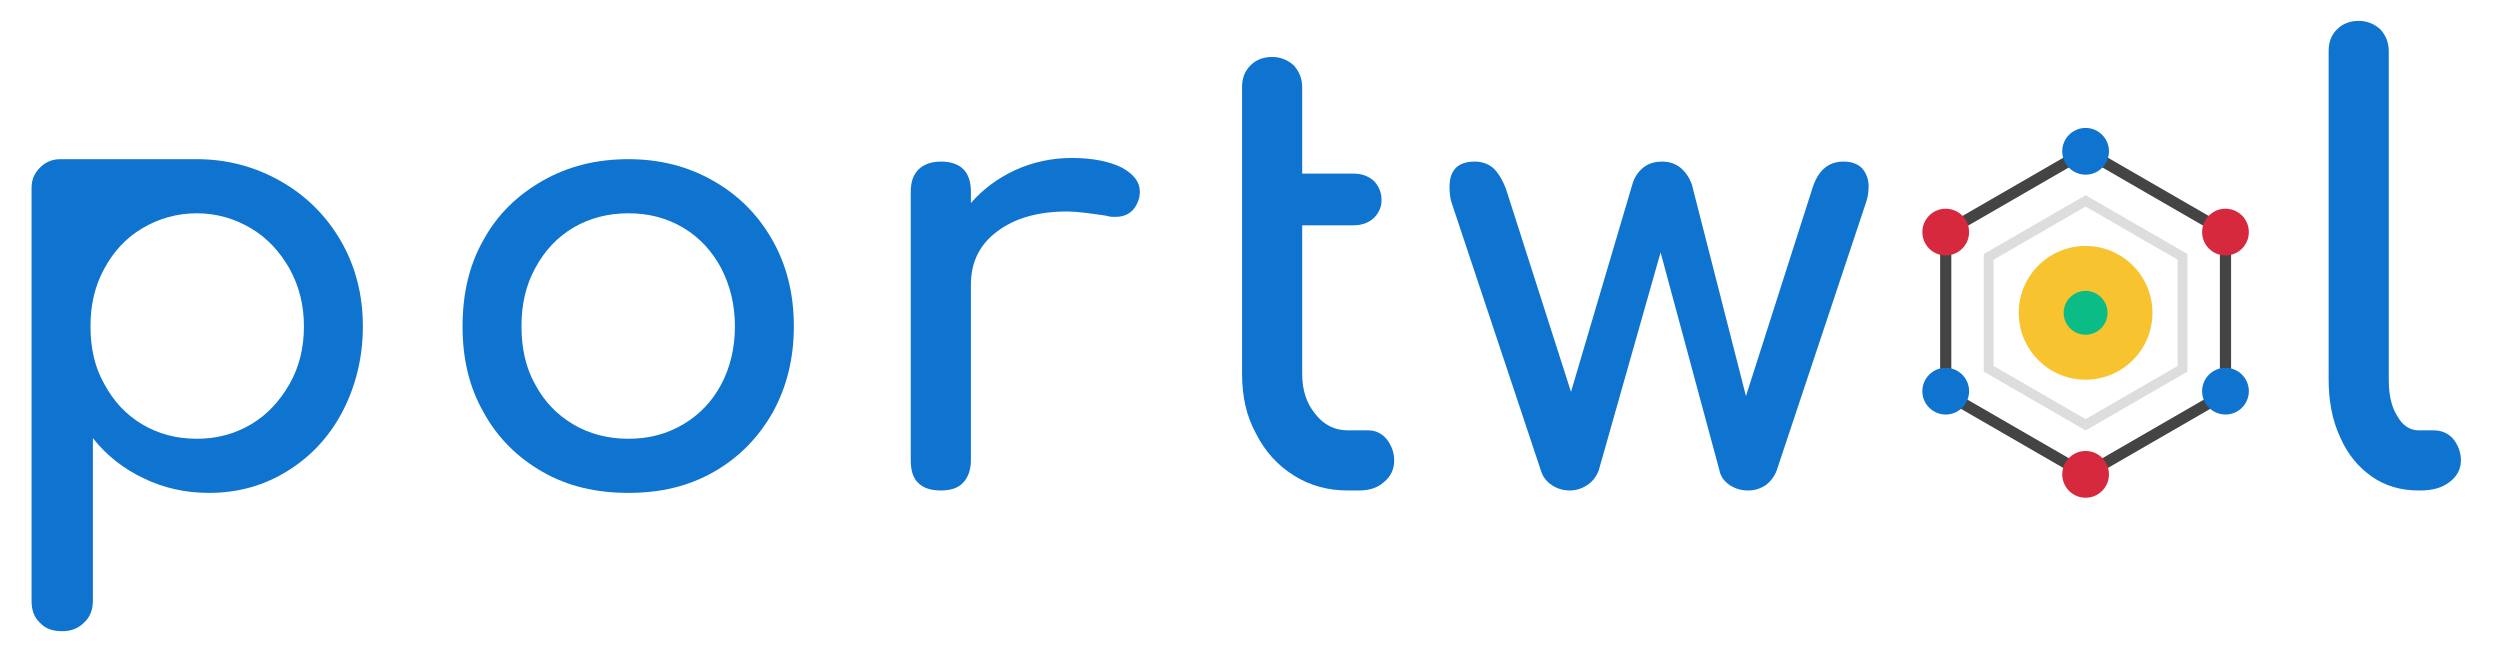 <?xml version="1.0" encoding="UTF-8" standalone="no"?>
<!DOCTYPE svg PUBLIC "-//W3C//DTD SVG 1.1//EN" "http://www.w3.org/Graphics/SVG/1.1/DTD/svg11.dtd">
<!-- Created with Vectornator (http://vectornator.io/) -->
<svg height="100%" stroke-miterlimit="10" style="fill-rule:nonzero;clip-rule:evenodd;stroke-linecap:round;stroke-linejoin:round;" version="1.1" viewBox="0 0 488.528 127.805" width="100%" xml:space="preserve" xmlns="http://www.w3.org/2000/svg" xmlns:vectornator="http://vectornator.io" xmlns:xlink="http://www.w3.org/1999/xlink">
<defs/>
<g id="logo-group" vectornator:layerName="logo-group">
<g opacity="1">
<g opacity="1" vectornator:layerName="logo-center">
<g opacity="1" vectornator:layerName="title">
<path d="M70.908 63.769C70.908 57.659 69.498 52.137 66.678 47.202C63.858 42.267 59.863 38.272 54.928 35.453C49.994 32.633 44.471 31.105 38.479 31.105L38.009 31.105L37.774 31.105L11.808 31.105C10.163 31.105 8.87 31.693 7.813 32.75C6.638 33.925 6.168 35.218 6.168 36.745L6.168 61.771L6.168 63.769L6.168 117.347C6.168 119.227 6.638 120.637 7.813 121.694C8.87 122.869 10.28 123.339 12.16 123.339C13.805 123.339 15.215 122.869 16.39 121.694C17.565 120.637 18.152 119.227 18.152 117.347L18.152 85.623C20.855 89.03 24.145 91.615 28.14 93.495C32.017 95.375 36.247 96.315 40.829 96.315C46.469 96.315 51.521 94.905 56.103 92.085C60.686 89.265 64.328 85.388 66.913 80.453C69.498 75.518 70.908 69.879 70.908 63.769ZM59.393 63.769C59.393 67.999 58.453 71.758 56.573 75.048C54.693 78.338 52.226 81.041 49.054 82.921C45.881 84.8 42.356 85.74 38.479 85.74C34.484 85.74 30.959 84.8 27.787 82.921C24.615 81.041 22.147 78.338 20.385 75.048C18.505 71.758 17.682 67.999 17.682 63.769C17.682 59.657 18.505 55.897 20.385 52.489C22.147 49.199 24.615 46.497 27.787 44.617C30.959 42.737 34.484 41.68 38.479 41.68C42.356 41.68 45.881 42.737 49.054 44.617C52.226 46.497 54.693 49.199 56.573 52.489C58.453 55.897 59.393 59.657 59.393 63.769Z" fill="#0f73d0" fill-rule="nonzero" opacity="1" stroke="#0f73d0" stroke-linecap="butt" stroke-linejoin="miter" stroke-width="0" vectornator:layerName="path"/>
<path d="M139.383 35.335C134.448 32.515 128.926 31.105 122.816 31.105C116.472 31.105 110.949 32.515 106.014 35.335C101.08 38.155 97.202 41.915 94.5 46.849C91.68 51.784 90.388 57.424 90.388 63.769C90.388 70.114 91.68 75.636 94.5 80.571C97.202 85.505 101.08 89.383 106.014 92.203C110.949 95.023 116.472 96.315 122.816 96.315C129.044 96.315 134.566 95.023 139.501 92.203C144.435 89.383 148.195 85.505 151.015 80.571C153.718 75.636 155.127 70.114 155.127 63.769C155.127 57.424 153.718 51.784 150.898 46.849C148.078 41.915 144.318 38.155 139.383 35.335ZM112.007 44.5C115.179 42.62 118.821 41.68 122.816 41.68C126.811 41.68 130.336 42.62 133.508 44.5C136.681 46.38 139.148 49.082 140.911 52.372C142.673 55.779 143.613 59.539 143.613 63.769C143.613 67.999 142.673 71.876 140.911 75.166C139.148 78.456 136.681 81.041 133.508 82.921C130.336 84.8 126.811 85.74 122.816 85.74C118.821 85.74 115.179 84.8 112.007 82.921C108.834 81.041 106.367 78.456 104.604 75.166C102.725 71.876 101.902 67.999 101.902 63.769C101.902 59.539 102.725 55.779 104.604 52.372C106.367 49.082 108.834 46.38 112.007 44.5Z" fill="#0f73d0" fill-rule="nonzero" opacity="1" stroke="#0f73d0" stroke-linecap="butt" stroke-linejoin="miter" stroke-width="0" vectornator:layerName="path"/>
<path d="M219.215 32.75C216.865 31.575 213.575 30.87 209.463 30.87C205.468 30.87 201.826 31.693 198.418 33.22C194.893 34.865 192.074 36.98 189.724 39.682L189.724 37.45C189.724 33.572 187.726 31.575 183.849 31.575C181.969 31.575 180.442 32.163 179.502 33.103C178.444 34.16 177.974 35.57 177.974 37.45L177.974 89.97C177.974 91.968 178.444 93.495 179.502 94.435C180.442 95.375 181.969 95.845 183.849 95.845C185.729 95.845 187.256 95.375 188.196 94.318C189.136 93.378 189.724 91.85 189.724 89.97L189.724 55.662C189.724 51.314 191.369 47.789 194.893 45.205C198.301 42.62 202.883 41.327 208.523 41.327C210.403 41.327 212.988 41.68 216.16 42.15C216.865 42.385 217.453 42.385 217.923 42.385C220.272 42.385 221.917 41.21 222.622 38.625C222.622 38.39 222.74 38.037 222.74 37.45C222.74 35.57 221.565 34.042 219.215 32.75Z" fill="#0f73d0" fill-rule="nonzero" opacity="1" stroke="#0f73d0" stroke-linecap="butt" stroke-linejoin="miter" stroke-width="0" vectornator:layerName="path"/>
<path d="M242.714 33.925L242.714 44.03L242.714 73.051C242.714 77.398 243.536 81.276 245.416 84.683C247.178 88.208 249.646 90.91 252.818 92.908C255.991 94.905 259.515 95.845 263.393 95.845L265.508 95.845C267.505 95.845 269.15 95.375 270.442 94.2C271.735 93.143 272.44 91.733 272.44 89.97C272.44 88.325 271.852 86.915 270.912 85.74C269.972 84.683 268.797 84.096 267.388 84.096L263.393 84.096C260.808 84.096 258.693 83.038 257.048 80.923C255.286 78.808 254.463 76.223 254.463 73.051L254.463 44.03L264.45 44.03C266.095 44.03 267.388 43.56 268.445 42.62C269.385 41.68 269.972 40.505 269.972 39.095C269.972 37.567 269.385 36.275 268.445 35.335C267.388 34.395 266.095 33.925 264.45 33.925L254.463 33.925L254.463 17.006C254.463 15.361 253.876 13.951 252.818 12.776C251.643 11.718 250.233 11.131 248.588 11.131C246.826 11.131 245.416 11.718 244.358 12.776C243.184 13.951 242.714 15.361 242.714 17.006L242.714 33.925Z" fill="#0f73d0" fill-rule="nonzero" opacity="1" stroke="#0f73d0" stroke-linecap="butt" stroke-linejoin="miter" stroke-width="0" vectornator:layerName="path"/>
<path d="M363.858 32.868C363.035 32.045 361.861 31.575 360.216 31.575C357.161 31.575 355.163 33.455 354.106 36.98L341.181 77.398L330.607 36.04C330.137 34.748 329.432 33.69 328.492 32.868C327.552 32.045 326.259 31.575 324.849 31.575C323.205 31.575 321.912 32.045 320.972 32.868C320.032 33.69 319.327 34.748 318.975 36.04L306.99 76.576L294.301 36.98C293.596 35.1 292.773 33.807 291.833 32.868C290.893 32.045 289.601 31.575 288.191 31.575C284.901 31.575 283.256 33.22 283.256 36.51C283.256 37.685 283.374 38.86 283.726 39.8L301.115 91.968C301.468 93.143 302.173 94.083 303.23 94.788C304.288 95.493 305.463 95.845 306.755 95.845C307.93 95.845 309.105 95.493 310.163 94.788C311.22 94.083 311.925 93.143 312.395 91.968L324.497 49.317L336.012 91.968C336.247 93.143 336.952 94.083 338.009 94.788C339.066 95.493 340.241 95.845 341.651 95.845C342.826 95.845 344.001 95.493 345.059 94.788C345.999 94.083 346.704 93.143 347.174 91.968L364.563 39.8C364.915 38.86 365.15 37.685 365.15 36.392C365.15 34.983 364.68 33.807 363.858 32.868Z" fill="#0f73d0" fill-rule="nonzero" opacity="1" stroke="#0f73d0" stroke-linecap="butt" stroke-linejoin="miter" stroke-width="0" vectornator:layerName="path"/>
<path d="M456.686 5.726C455.511 6.901 455.041 8.311 455.041 9.956L455.041 74.108C455.041 78.338 455.746 82.098 457.274 85.388C458.684 88.678 460.799 91.263 463.501 93.143C466.203 95.023 469.258 95.845 472.666 95.845L472.901 95.845C475.251 95.845 477.131 95.375 478.658 94.2C480.068 93.143 480.89 91.733 480.89 89.97C480.89 88.325 480.303 86.915 479.363 85.74C478.423 84.683 477.131 84.096 475.603 84.096L472.666 84.096C470.903 84.096 469.493 83.156 468.436 81.276C467.261 79.396 466.791 77.046 466.791 74.108L466.791 9.956C466.791 8.311 466.203 6.901 465.146 5.726C463.971 4.669 462.561 4.081 460.916 4.081C459.154 4.081 457.744 4.669 456.686 5.726Z" fill="#0f73d0" fill-rule="nonzero" opacity="1" stroke="#0f73d0" stroke-linecap="butt" stroke-linejoin="miter" stroke-width="0" vectornator:layerName="path"/>
</g>
</g>
<g opacity="1">
<g opacity="1" vectornator:layerName="g">
<path d="M407.55 93.959L379.122 77.543L379.122 44.719L407.55 28.303L435.978 44.719L435.978 77.543L407.55 93.959ZM381.31 76.278L407.55 91.43L433.791 76.278L433.791 45.984L407.55 30.831L381.31 45.984L381.31 76.278Z" fill="#444444" fill-rule="nonzero" opacity="1" stroke="none" vectornator:layerName="path"/>
<path d="M430.319 76.439C430.319 73.917 432.363 71.873 434.885 71.873C437.406 71.873 439.45 73.917 439.45 76.439C439.45 78.96 437.406 81.004 434.885 81.004C432.363 81.004 430.319 78.96 430.319 76.439Z" fill="#0f73d0" fill-rule="nonzero" opacity="1" stroke="none" vectornator:layerName="circle"/>
<path d="M430.319 45.352C430.319 42.83 432.363 40.786 434.885 40.786C437.406 40.786 439.45 42.83 439.45 45.352C439.45 47.873 437.406 49.917 434.885 49.917C432.363 49.917 430.319 47.873 430.319 45.352Z" fill="#d6293e" fill-rule="nonzero" opacity="1" stroke="none" vectornator:layerName="circle"/>
<path d="M375.65 76.439C375.65 73.917 377.695 71.873 380.216 71.873C382.738 71.873 384.782 73.917 384.782 76.439C384.782 78.96 382.738 81.004 380.216 81.004C377.695 81.004 375.65 78.96 375.65 76.439Z" fill="#0f73d0" fill-rule="nonzero" opacity="1" stroke="none" vectornator:layerName="circle"/>
<path d="M375.65 45.352C375.65 42.83 377.695 40.786 380.216 40.786C382.738 40.786 384.782 42.83 384.782 45.352C384.782 47.873 382.738 49.917 380.216 49.917C377.695 49.917 375.65 47.873 375.65 45.352Z" fill="#d6293e" fill-rule="nonzero" opacity="1" stroke="none" vectornator:layerName="circle"/>
<path d="M412.116 92.695C412.116 95.213 410.069 97.261 407.55 97.261C405.032 97.261 402.985 95.213 402.985 92.695C402.985 90.176 405.032 88.129 407.55 88.129C410.069 88.129 412.116 90.166 412.116 92.695Z" fill="#d6293e" fill-rule="nonzero" opacity="1" stroke="none" vectornator:layerName="path"/>
<path d="M412.116 29.567C412.116 32.086 410.069 34.133 407.55 34.133C405.032 34.133 402.985 32.086 402.985 29.567C402.985 27.049 405.032 25.001 407.55 25.001C410.069 25.001 412.116 27.049 412.116 29.567Z" fill="#0f73d0" fill-rule="nonzero" opacity="1" stroke="none" vectornator:layerName="path"/>
</g>
<path d="M407.55 84.115L387.652 72.616L387.652 49.636L407.55 38.147L427.459 49.636L427.459 72.616L407.55 84.115ZM389.568 71.512L407.55 81.898L425.532 71.512L425.532 50.75L407.55 40.364L389.568 50.75L389.568 71.512Z" fill="#dddddd" fill-rule="nonzero" opacity="1" stroke="none" vectornator:layerName="path"/>
<path d="M398.31 70.367C393.208 65.265 393.208 56.993 398.31 51.891C403.412 46.789 411.684 46.789 416.786 51.891C421.889 56.993 421.889 65.265 416.786 70.367C411.684 75.469 403.412 75.469 398.31 70.367Z" fill="#f7c32e" fill-rule="nonzero" opacity="1" stroke="none" vectornator:layerName="ellipse"/>
<path d="M403.266 61.126C403.266 58.76 405.184 56.841 407.55 56.841C409.917 56.841 411.835 58.76 411.835 61.126C411.835 63.492 409.917 65.411 407.55 65.411C405.184 65.411 403.266 63.492 403.266 61.126Z" fill="#0cbc87" fill-rule="nonzero" opacity="1" stroke="none" vectornator:layerName="circle"/>
</g>
</g>
</g>
</svg>
